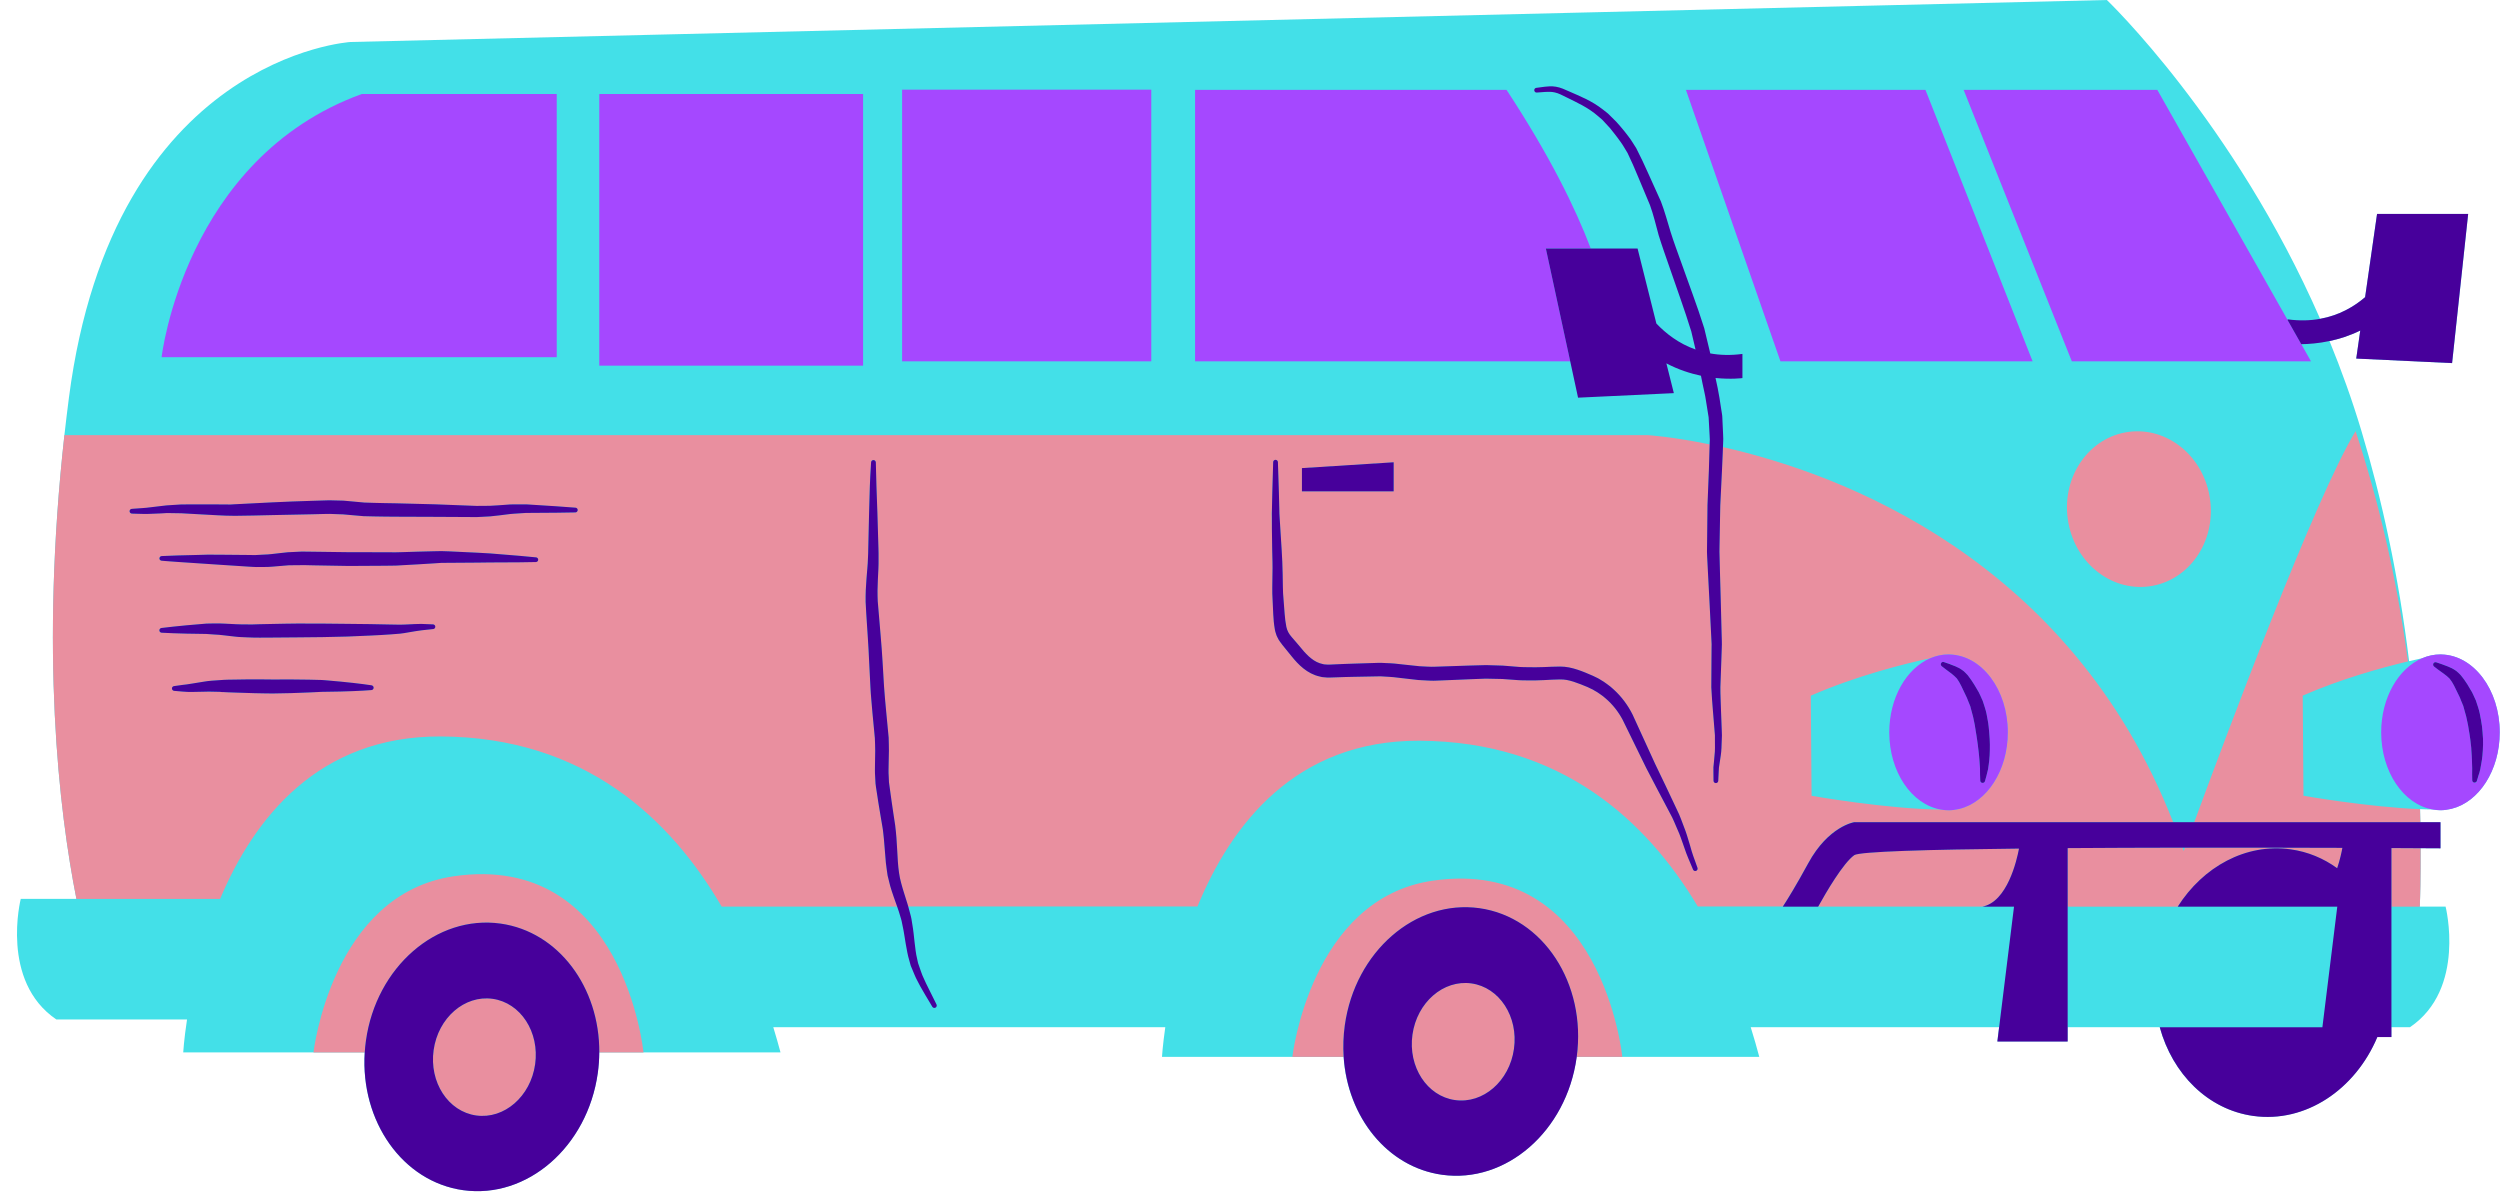 <?xml version="1.0" encoding="UTF-8" standalone="no"?><svg xmlns="http://www.w3.org/2000/svg" xmlns:xlink="http://www.w3.org/1999/xlink" fill="#000000" height="232.7" preserveAspectRatio="xMidYMid meet" version="1" viewBox="-3.3 0.0 485.2 232.7" width="485.2" zoomAndPan="magnify"><g><g id="change1_1"><path d="M472.46,156.98L472.46,156.98c-0.02,0.01-0.03,0.01-0.05,0.01c-0.67,0.16-1.36,0.26-2.06,0.26 c-0.53,0-1.05-0.06-1.56-0.15c-0.78-0.01-1.58-0.02-2.4-0.06c0.02,0.84,0.04,1.69,0.05,2.53h3.9v5.07c0,0-1.39-0.01-3.85-0.02 c0.01,2.41,0,4.83-0.04,7.29c-0.02,0.71-0.03,1.43-0.05,2.15c-0.01,0.62-0.05,1.26-0.07,1.89h5.01c0,0,4.04,15.98-6.91,23.41h-3.62 v1.9h-2.73c-4.3,10.22-13.95,16.74-24.09,15.31c-8.84-1.24-15.66-8.17-18.14-17.21h-17.87v2.76h-13.64l0.34-2.76h-48.2 c0.64,2.04,1.19,3.97,1.66,5.75h-25.3h-1.3h-8.85c-0.01,0.05-0.01,0.11-0.02,0.16c-2,14.29-13.7,24.46-26.12,22.72 c-10.61-1.49-18.32-11.18-19.09-22.88h-9.95h-2.02h-23.27c0,0,0.13-2.2,0.64-5.75h-76.08c0.53,1.72,0.99,3.36,1.4,4.89h-25.3h-1.3 h-8.58c-0.01,1.32-0.1,2.66-0.29,4.01c-2,14.29-13.7,24.46-26.13,22.72c-11.76-1.65-19.95-13.37-19.1-26.73h-9.95h-2.02H32.26 c0,0,0.14-2.46,0.74-6.39H7.64c-10.96-7.43-6.91-23.41-6.91-23.41h10.8c-3.42-17.28-7-47.93-2.33-90.01 c0.27-2.39,0.56-4.82,0.88-7.28C18.69,10.95,64.73,8.15,64.73,8.15L405.6,0c0,0,24.59,23.48,41.39,61.88 c3.66-0.66,6.54-2.33,8.73-4.2l2.32-16.16h17.68l-3.12,28.95L454,69.59l0.78-5.44c-2.06,1.01-4.1,1.65-5.97,2.04 c2.27,5.55,4.38,11.38,6.21,17.49c3.93,13.12,7.2,27.99,9.24,44.64c0.93-0.22,1.78-0.41,2.53-0.57c1.12-0.48,2.31-0.74,3.55-0.74 c0.05,0,0.1,0.01,0.15,0.01c0.03-0.01,0.06-0.01,0.06-0.01l0,0.01c6.26,0.15,11.3,6.85,11.3,15.11 C481.85,149.53,477.8,155.68,472.46,156.98z" fill="#43e0e8"/></g><g id="change2_1"><path d="M466.44,159.57h-43.88c5.98-16.24,23.5-63.14,31.32-75.89c4.32,13.13,7.92,28.03,10.16,44.69 c-5.27,1.25-13,3.4-20.43,6.64l0.15,19.43c0,0,12.58,2.21,22.62,2.6C466.4,157.88,466.42,158.73,466.44,159.57z M39.42,174.46 H11.53c-3.42-17.28-7-47.93-2.33-90.01h307.3c0,0,4.64,0.28,12.03,1.8l-0.05,1.59c-0.04,1.14-0.08,2.27-0.12,3.4 c-0.09,2.28-0.18,4.54-0.27,6.77c-0.02,2.25-0.05,4.46-0.07,6.65c-0.01,0.54-0.01,1.08-0.02,1.62l-0.01,0.81l0.03,0.85 c0.05,1.07,0.11,2.12,0.16,3.16c0.11,2.09,0.22,4.13,0.32,6.12c0.1,1.98,0.2,3.91,0.29,5.78c0.02,0.47,0.05,0.93,0.07,1.38 c0.01,0.22,0.03,0.48,0.03,0.66l-0.01,0.68c-0.01,0.9-0.02,1.79-0.02,2.66c-0.01,1.74-0.02,3.42-0.03,5.01 c0.06,1.64,0.21,3.09,0.31,4.51c0.11,1.4,0.22,2.71,0.32,3.93c0.02,0.29,0.04,0.58,0.07,0.86c0,0.29,0,0.58,0,0.86 c0,0.56,0.01,1.09,0.01,1.6c0.02,0.52-0.05,0.96-0.08,1.39c-0.04,0.44-0.08,0.85-0.11,1.24c-0.04,0.4-0.08,0.77-0.11,1.11 c-0.01,0.34,0,0.65,0,0.93c0.01,1.11,0.02,1.7,0.02,1.7c0,0.24,0.19,0.44,0.44,0.45c0.25,0.01,0.47-0.18,0.48-0.44l0-0.04 c0,0,0.03-0.57,0.08-1.63c0.02-0.27,0.02-0.56,0.05-0.89c0.05-0.32,0.1-0.67,0.16-1.05c0.1-0.74,0.3-1.75,0.33-2.75 c0.02-0.51,0.04-1.04,0.06-1.6c0.01-0.28,0.02-0.57,0.03-0.86c0-0.35-0.02-0.61-0.03-0.93c-0.05-1.22-0.1-2.55-0.15-3.96 c-0.03-1.4-0.13-2.94-0.12-4.47c0.06-1.57,0.12-3.23,0.18-4.96c0.03-0.87,0.06-1.75,0.09-2.66l0.02-0.68 c0.01-0.27-0.01-0.47-0.01-0.71c-0.01-0.46-0.03-0.93-0.04-1.4c-0.05-1.88-0.1-3.81-0.15-5.81c-0.05-1.99-0.11-4.03-0.17-6.12 c-0.03-1.04-0.05-2.1-0.08-3.17l-0.02-0.75l0.01-0.81c0.01-0.54,0.02-1.08,0.03-1.62c0.04-2.16,0.08-4.36,0.12-6.58 c0.11-2.23,0.22-4.49,0.33-6.77c0.05-1.15,0.1-2.3,0.15-3.46l0.04-1.08c23.07,5.22,67.38,21.73,87.36,72.76h-61.89 c0,0-5.01,0.78-8.92,7.96c-2.32,4.26-3.97,6.94-4.94,8.43h-16.5c-9.94-16.64-26.51-32.05-54.05-32.16 c-24-0.1-36.53,16.3-43.04,32.16h-56.15c-0.06-0.21-0.11-0.42-0.18-0.61c-0.2-0.64-0.41-1.3-0.61-1.96 c-0.18-0.64-0.41-1.26-0.57-1.95c-0.76-2.7-0.67-5.59-0.93-8.84c-0.09-0.79-0.11-1.54-0.24-2.39c-0.12-0.79-0.24-1.58-0.36-2.38 c-0.25-1.6-0.46-3.22-0.69-4.85c-0.05-0.38-0.13-0.87-0.16-1.17l-0.05-1.17c-0.06-0.77-0.02-1.6-0.01-2.41l0.05-2.56 c0.01-0.86-0.04-1.68-0.05-2.52c-0.16-1.68-0.32-3.37-0.48-5.05c-0.14-1.64-0.33-3.35-0.42-4.92c-0.2-3.29-0.36-6.53-0.64-9.65 c-0.13-1.57-0.26-3.11-0.39-4.62c-0.07-0.75-0.13-1.5-0.19-2.23c-0.05-0.66-0.02-1.4-0.04-2.08c0.02-1.4,0.1-2.77,0.17-4.18 c0.04-0.7,0.03-1.36,0.03-2.01c0-0.34,0-0.67,0-1c-0.01-0.32-0.02-0.64-0.02-0.95c-0.11-5.02-0.3-9.19-0.39-12.11 c-0.08-2.93-0.12-4.6-0.12-4.6c-0.01-0.24-0.2-0.44-0.44-0.45c-0.25-0.01-0.47,0.18-0.48,0.44c0,0-0.02,0.42-0.07,1.2 c-0.04,0.78-0.13,1.93-0.17,3.4c-0.07,2.93-0.23,7.13-0.31,12.14c-0.01,0.31-0.01,0.63-0.02,0.95c-0.01,0.31-0.03,0.62-0.04,0.94 c-0.03,0.65-0.05,1.32-0.12,1.97c-0.1,1.3-0.24,2.72-0.3,4.19c-0.01,0.75-0.06,1.47-0.03,2.29c0.04,0.74,0.08,1.48,0.12,2.24 c0.1,1.5,0.2,3.04,0.3,4.6c0.22,3.13,0.31,6.37,0.51,9.66c0.08,1.72,0.26,3.32,0.39,5c0.16,1.64,0.31,3.28,0.47,4.93 c0.02,0.83,0.08,1.69,0.07,2.49l-0.04,2.45c-0.01,0.85-0.04,1.69,0.03,2.57l0.07,1.31c0.05,0.51,0.12,0.85,0.18,1.28 c0.25,1.63,0.49,3.25,0.77,4.83c0.14,0.79,0.27,1.58,0.4,2.37c0.14,0.72,0.18,1.56,0.28,2.32c0.13,1.56,0.26,3.09,0.38,4.59 c0.08,0.77,0.21,1.54,0.31,2.3l0.02,0.14l0.01,0.04l0.02,0.1l0.02,0.07l0.07,0.27l0.13,0.53c0.09,0.35,0.17,0.7,0.26,1.05 c0.18,0.7,0.46,1.42,0.68,2.11c0.23,0.7,0.46,1.29,0.68,1.92h-34.06c-9.88-16.96-26.54-32.91-54.56-33.02 C58.51,142.84,46,158.8,39.42,174.46z M371.32,127.75c-5.02,1.08-14.32,3.4-23.18,7.27l0.15,19.43c0,0,14.73,2.59,25.02,2.66 c0.51,0.09,1.03,0.15,1.56,0.15c0.71,0,1.39-0.1,2.06-0.26c0.02,0,0.04,0,0.05,0l0-0.01c5.35-1.31,9.39-7.46,9.39-14.86 c0-8.26-5.04-14.96-11.3-15.11l0-0.01c0,0-0.02,0-0.06,0.01c-0.05,0-0.1-0.01-0.15-0.01C373.64,127,372.44,127.27,371.32,127.75z M249.38,95.36h17.8v-5.63l-17.8,1.13V95.36z M243.51,99.72c0,0.31,0.01,0.62,0.01,0.94c0.01,0.62,0.02,1.26,0.03,1.92 c0.02,1.32,0.04,2.72,0.06,4.2c0.03,1.47,0.1,3.03,0.05,4.66c0,1.63-0.1,3.31,0.03,5.1c0.12,1.79,0.07,3.57,0.43,5.61 c0.03,0.26,0.13,0.54,0.21,0.81c0.07,0.27,0.18,0.54,0.33,0.81c0.13,0.28,0.27,0.52,0.44,0.74c0.16,0.24,0.32,0.46,0.48,0.65 c0.66,0.81,1.2,1.46,1.84,2.27c1.23,1.52,2.97,3.34,5.42,3.87l0.45,0.11l0.46,0.04c0.3,0.02,0.62,0.07,0.91,0.05 c0.51-0.02,1.03-0.03,1.55-0.05c1.03-0.03,2.08-0.08,3.12-0.09c1.04-0.02,2.09-0.04,3.15-0.06l1.59-0.03l0.4-0.01l0.1,0 c0,0,0,0,0,0l0.04,0l0.2,0.01l0.8,0.05c0.53,0.04,1.08,0.05,1.59,0.11l1.54,0.18c1.08,0.12,2.15,0.25,3.23,0.37l1.69,0.09 l0.85,0.04c0.36,0.02,0.57-0.01,0.86-0.01l3.25-0.13c2.16-0.08,4.35-0.2,6.43-0.26c1.08,0.02,2.17,0.03,3.23,0.07 c1.06,0.08,2.13,0.15,3.18,0.23c1.1,0.07,2.2,0.02,3.29,0.04c1.1-0.03,2.12-0.07,3.2-0.14c1.04-0.04,1.99-0.1,2.84,0.06 c0.88,0.17,1.78,0.48,2.7,0.84c0.44,0.18,0.89,0.36,1.33,0.54l0.68,0.33l0.34,0.16l0.28,0.17c0.38,0.21,0.76,0.43,1.13,0.71 c0.38,0.25,0.73,0.53,1.07,0.83c1.37,1.17,2.48,2.6,3.3,4.14c1.64,3.34,3.18,6.5,4.61,9.42c1.49,2.92,2.92,5.54,4.13,7.87 c0.31,0.58,0.6,1.15,0.89,1.69c0.26,0.51,0.48,1.1,0.71,1.61c0.23,0.53,0.44,1.03,0.65,1.51c0.21,0.48,0.34,0.94,0.51,1.38 c0.31,0.9,0.59,1.7,0.84,2.39c0.25,0.7,0.53,1.28,0.72,1.76c0.4,0.95,0.61,1.45,0.61,1.45c0.09,0.22,0.35,0.34,0.58,0.25 c0.24-0.08,0.36-0.35,0.28-0.59l-0.01-0.02c0,0-0.18-0.51-0.52-1.46c-0.16-0.48-0.4-1.05-0.6-1.75c-0.2-0.71-0.42-1.5-0.72-2.44 c-0.15-0.46-0.28-0.97-0.47-1.46c-0.19-0.49-0.38-1-0.58-1.54c-0.21-0.54-0.39-1.08-0.66-1.69c-0.26-0.56-0.54-1.15-0.82-1.75 c-1.13-2.42-2.42-5.12-3.83-8.04c-1.36-2.97-2.83-6.2-4.39-9.6c-0.89-1.78-2.12-3.47-3.69-4.89c-0.39-0.36-0.79-0.7-1.24-1.01 c-0.42-0.33-0.89-0.62-1.38-0.91c-0.25-0.16-0.48-0.28-0.7-0.38l-0.68-0.33c-0.49-0.21-0.99-0.42-1.48-0.63 c-0.97-0.39-2.01-0.77-3.16-1c-1.19-0.24-2.34-0.16-3.39-0.13c-1.02,0.05-2.1,0.09-3.12,0.1c-1.03-0.03-2.07,0.01-3.1-0.06 c-1.08-0.09-2.16-0.17-3.24-0.26c-1.09-0.05-2.16-0.06-3.25-0.1c-2.24,0.04-4.39,0.14-6.57,0.2l-3.26,0.11 c-1.02,0.06-2.06-0.06-3.09-0.09c-1.07-0.11-2.14-0.22-3.2-0.34l-1.66-0.18c-0.55-0.06-1.08-0.06-1.61-0.09l-0.8-0.04l-0.2-0.01 l-0.05,0l-0.11,0l-0.1,0l-0.4,0.01l-1.6,0.05c-1.06,0.03-2.12,0.06-3.18,0.1c-1.05,0.02-2.09,0.08-3.13,0.12 c-0.52,0.02-1.03,0.04-1.54,0.07c-0.22,0.02-0.41-0.03-0.62-0.03l-0.31-0.02l-0.29-0.07c-0.79-0.16-1.54-0.54-2.21-1.08 c-0.34-0.26-0.68-0.57-0.97-0.88c-0.15-0.16-0.3-0.3-0.45-0.48l-0.47-0.56c-0.59-0.72-1.31-1.54-1.88-2.2 c-0.59-0.68-0.88-1.22-1.06-2c-0.34-1.63-0.38-3.51-0.54-5.21c-0.18-1.71-0.13-3.43-0.18-5.06c-0.05-3.23-0.31-6.28-0.46-8.91 c-0.04-0.66-0.08-1.3-0.12-1.92c-0.02-0.3-0.04-0.59-0.05-0.88c-0.01-0.3-0.01-0.59-0.02-0.88c-0.03-1.15-0.06-2.2-0.08-3.15 c-0.12-3.8-0.19-5.97-0.19-5.97c-0.01-0.24-0.2-0.44-0.45-0.45c-0.25-0.01-0.47,0.19-0.47,0.45c0,0-0.06,2.17-0.17,5.97 c-0.02,0.95-0.04,2-0.07,3.15C243.52,99.13,243.51,99.42,243.51,99.72z M26.06,99.7c0.59-0.02,1.25-0.05,1.96-0.08 c0.35-0.01,0.71-0.03,1.09-0.04c0.38,0.01,0.77,0.01,1.17,0.02c0.4,0.01,0.82,0.01,1.25,0.02l0.32,0l0.31,0.02 c0.22,0.01,0.45,0.03,0.68,0.04c0.92,0.05,1.89,0.1,2.89,0.16c2.03,0.09,4.19,0.28,6.58,0.28c2.32-0.03,4.76-0.07,7.25-0.14 c2.53-0.05,5.14-0.11,7.79-0.16c0.66-0.02,1.32-0.03,1.98-0.05l0.99-0.02c0.24-0.02,0.64,0.01,0.96,0.02l2.01,0.07l1.91,0.17 l2.07,0.18l2.07,0.05c1.35,0.04,2.68,0.03,4.01,0.05c2.65,0.01,5.25,0.02,7.77,0.03c2.53,0.01,4.98,0.03,7.3,0.04 c0.3,0,0.6,0,0.9,0c0.28-0.01,0.57-0.03,0.85-0.04c0.56-0.03,1.11-0.06,1.66-0.09c1.09-0.09,2.25-0.26,3.19-0.37 c0.98-0.15,1.92-0.17,2.82-0.24c0.22-0.02,0.45-0.03,0.67-0.04l0.3-0.02l0.33,0c0.44,0,0.86-0.01,1.27-0.01 c1.64-0.01,3.07-0.02,4.25-0.03c2.36-0.04,3.71-0.06,3.71-0.06c0.23,0,0.43-0.19,0.45-0.43c0.02-0.25-0.17-0.47-0.42-0.49l-0.03,0 c0,0-1.34-0.1-3.69-0.27c-1.18-0.07-2.6-0.16-4.24-0.27c-0.41-0.03-0.83-0.05-1.27-0.08l-0.33-0.02l-0.36,0c-0.23,0-0.46,0-0.69,0 c-0.94,0-1.93-0.02-2.96,0.08c-1.07,0.07-2,0.16-3.08,0.2c-0.54,0-1.1,0.01-1.66,0.01c-0.28,0-0.56,0.01-0.85,0.01 c-0.27-0.01-0.54-0.02-0.82-0.03c-2.31-0.09-4.74-0.18-7.25-0.28c-2.53-0.06-5.14-0.13-7.79-0.2c-1.32-0.03-2.67-0.03-4-0.08 l-1.95-0.06l-1.95-0.18l-2.11-0.19l-2.01-0.05c-0.36,0-0.62-0.03-1.05-0.01l-1.01,0.03c-0.67,0.02-1.34,0.04-2.01,0.06 c-2.66,0.08-5.28,0.18-7.77,0.3c-2.55,0.11-4.99,0.24-7.3,0.37c-0.28,0.01-0.55,0.03-0.82,0.05c-0.28,0-0.56,0-0.84-0.01 c-0.56,0-1.11-0.01-1.65-0.01c-1.08,0-2.13,0-3.14,0c-1.01,0-1.98,0-2.9,0c-0.23,0-0.46,0.01-0.68,0.01l-0.36,0l-0.33,0.02 c-0.44,0.03-0.87,0.05-1.29,0.08c-0.42,0.03-0.82,0.05-1.21,0.08c-0.39,0.05-0.76,0.09-1.12,0.13c-0.7,0.08-1.34,0.16-1.93,0.23 c-1.13,0.16-2.09,0.18-2.71,0.24c-0.63,0.05-0.97,0.07-0.97,0.07c-0.23,0.02-0.42,0.21-0.42,0.45c-0.01,0.25,0.2,0.46,0.45,0.47 c0,0,0.34,0.01,0.97,0.03C23.94,99.68,24.85,99.78,26.06,99.7z M27.63,108.31c-0.02,0.25,0.16,0.48,0.42,0.5 c0,0,1.13,0.11,3.12,0.24c1.98,0.13,4.81,0.32,8.21,0.55c1.69,0.13,3.55,0.24,5.52,0.36c0.51,0.02,0.95,0.07,1.54,0.08 c0.5,0,1.01-0.01,1.52-0.01c0.99,0.02,2.16-0.12,3.22-0.2c0.51-0.04,1.03-0.08,1.55-0.13c0.52-0.01,1.05-0.02,1.58-0.02 c1.05-0.04,2.14,0.01,3.27,0.03c2.24,0.04,4.52,0.08,6.8,0.12c2.27-0.01,4.54-0.03,6.78-0.04c0.56-0.01,1.11-0.01,1.67-0.02 l0.42-0.01l0.21,0l0.26-0.01l0.82-0.05c1.09-0.06,2.17-0.12,3.24-0.18c1.05-0.06,2.09-0.13,3.1-0.19c0.51-0.03,1.01-0.07,1.5-0.1 c0.45-0.02,0.98-0.01,1.46-0.01c1.96-0.02,3.81-0.03,5.51-0.04c0.84-0.01,1.65-0.02,2.42-0.03c0.78,0,1.51-0.01,2.21-0.01 c1.39-0.01,2.6-0.01,3.59-0.02c2-0.02,3.14-0.05,3.14-0.05c0.23-0.01,0.42-0.18,0.44-0.41c0.03-0.25-0.16-0.48-0.41-0.5l-0.03,0 c0,0-1.13-0.12-3.1-0.29c-0.99-0.08-2.19-0.18-3.57-0.29c-0.69-0.06-1.43-0.11-2.2-0.18c-0.78-0.04-1.61-0.09-2.47-0.14 c-1.7-0.08-3.54-0.17-5.49-0.26c-0.5-0.02-0.96-0.05-1.51-0.05c-0.51,0.01-1.02,0.02-1.53,0.03c-1.04,0.03-2.09,0.05-3.17,0.08 c-1.06,0.03-2.15,0.06-3.24,0.1l-0.82,0.02l-0.1,0l-0.05,0l-0.01,0l-0.2,0l-0.42,0c-0.55,0-1.11-0.01-1.67-0.01 c-2.24,0-4.51-0.01-6.78-0.01c-2.26-0.03-4.53-0.06-6.75-0.09c-0.56-0.01-1.12-0.01-1.67-0.02c-0.29,0-0.53-0.01-0.86,0l-0.85,0.04 c-0.56,0.03-1.13,0.05-1.68,0.08c-0.55,0.06-1.1,0.12-1.65,0.18c-1.06,0.11-1.97,0.26-3.03,0.28c-0.51,0.03-1.02,0.06-1.52,0.08 c-0.42,0.02-0.96-0.01-1.43-0.01c-1.93-0.03-3.76-0.05-5.47-0.05c-0.86,0-1.69-0.01-2.48-0.01c-0.77,0.02-1.51,0.04-2.2,0.06 c-1.38,0.04-2.59,0.07-3.58,0.09c-1.99,0.06-3.13,0.12-3.13,0.12C27.84,107.91,27.65,108.08,27.63,108.31z M28.07,122.79 c0,0,0.83,0.04,2.27,0.1c1.45,0.05,3.5,0.12,5.95,0.14c0.15,0,0.31,0,0.46,0.01l0.45,0.03c0.32,0.02,0.65,0.05,0.98,0.07 c0.67,0.04,1.36,0.07,2.02,0.17c0.7,0.08,1.42,0.17,2.16,0.25c0.76,0.1,1.54,0.09,2.33,0.14c1.63,0.08,3.16,0.05,4.8,0.04 c1.62-0.02,3.25-0.01,4.91-0.04c1.65-0.02,3.29-0.03,4.92-0.05c1.63-0.04,3.23-0.08,4.78-0.11c1.54-0.05,3.04-0.13,4.45-0.19 c1.43-0.06,2.71-0.14,4.01-0.23c0.62-0.05,1.21-0.1,1.77-0.14c0.56-0.05,1.13-0.17,1.64-0.25c1.02-0.16,1.83-0.33,2.55-0.4 c1.41-0.14,2.22-0.24,2.22-0.24l0.03,0c0.22-0.03,0.39-0.2,0.4-0.43c0.02-0.25-0.18-0.47-0.43-0.48c0,0-0.83-0.05-2.3-0.09 c-0.72-0.02-1.65,0.07-2.63,0.1c-0.49,0.01-0.98,0.06-1.54,0.05c-0.56-0.01-1.16-0.02-1.78-0.03c-1.23-0.03-2.56-0.05-3.97-0.08 c-1.42-0.01-2.91-0.05-4.46-0.05c-1.54-0.02-3.13-0.04-4.75-0.05c-1.62,0-3.27-0.01-4.92-0.01c-1.64,0-3.31,0.06-4.93,0.08 c-0.81,0.02-1.61,0.04-2.41,0.05c-0.4,0.01-0.79,0.03-1.18,0.04c-0.36,0.02-0.75,0-1.13,0c-0.75-0.02-1.49,0.02-2.21-0.04 c-0.75-0.04-1.48-0.08-2.19-0.11c-0.75-0.05-1.43-0.04-2.1-0.04c-0.33,0.01-0.66,0.01-0.98,0.02c-0.17,0-0.34,0.01-0.51,0.01 c-0.16,0.01-0.32,0.03-0.47,0.04c-2.49,0.19-4.55,0.4-5.99,0.55c-1.44,0.17-2.26,0.26-2.26,0.26c-0.22,0.03-0.4,0.21-0.41,0.44 C27.62,122.56,27.82,122.78,28.07,122.79z M39.34,134.3c0.25,0.01,0.5,0.01,0.75,0.02c0.26,0.01,0.53,0.03,0.8,0.04 c0.54,0.02,1.09,0.04,1.66,0.06c1.12,0.04,2.28,0.09,3.47,0.11c1.18,0.02,2.39,0.06,3.59,0.06c1.2-0.02,2.41-0.05,3.59-0.07 c1.18-0.04,2.34-0.08,3.46-0.13c1.1-0.02,2.24-0.14,3.19-0.13c1.03,0,2.01-0.03,2.91-0.05c3.61-0.08,6.03-0.28,6.03-0.28 c0.21-0.02,0.38-0.17,0.42-0.39c0.04-0.25-0.13-0.49-0.38-0.53l-0.03-0.01c0,0-2.38-0.37-5.96-0.71c-0.9-0.08-1.87-0.18-2.9-0.26 c-0.28-0.02-0.48-0.04-0.82-0.06c-0.27-0.01-0.53-0.02-0.8-0.02c-0.54-0.02-1.1-0.03-1.66-0.04c-1.13-0.01-2.29-0.03-3.47-0.04 c-1.17,0-2.37,0.01-3.56,0.01c-1.2-0.03-2.39-0.01-3.57-0.02c-1.17-0.01-2.34,0.01-3.46,0.03c-1.14,0.02-2.18,0.01-3.27,0.11 c-1.05,0.09-2.05,0.11-2.96,0.28c-0.93,0.14-1.72,0.27-2.41,0.39c-0.69,0.14-1.34,0.19-1.86,0.26c-1.05,0.13-1.64,0.23-1.64,0.23 c-0.2,0.03-0.37,0.2-0.39,0.41c-0.02,0.25,0.16,0.48,0.42,0.51c0,0,0.6,0.06,1.65,0.14c0.53,0.03,1.16,0.1,1.91,0.07 c0.76,0,1.61-0.02,2.48-0.05C37.38,134.23,38.34,134.31,39.34,134.3z M441.26,164.84c3.34,0.47,6.4,1.76,9.04,3.66 c0.57-1.7,0.88-3.21,1.01-3.95c-8.64-0.03-19.41-0.05-30.56-0.04c-0.15,0.42-0.24,0.65-0.24,0.65c-0.07-0.22-0.16-0.43-0.23-0.65 c-7.45,0.01-15.05,0.04-22.29,0.09v11.36h21.36C424.27,168.22,432.58,163.62,441.26,164.84z M460.82,175.96h5.51 c0.02-0.63,0.06-1.27,0.07-1.89c0.02-0.72,0.03-1.44,0.05-2.15c0.04-2.46,0.05-4.89,0.04-7.29c-1.51-0.01-3.43-0.02-5.67-0.03 V175.96z M388.56,164.68c-17.44,0.19-31,0.57-31.98,1.28c-2.17,1.57-5.48,7.26-7,9.99h31.84 C386.28,175.03,388.13,166.97,388.56,164.68z M274.78,170.92c-23.74,3.44-27.26,34.2-27.26,34.2h9.95c-0.13-2-0.07-4.06,0.22-6.14 c2-14.29,13.7-24.46,26.13-22.72c12.38,1.74,20.81,14.64,18.89,28.86h8.85C311.56,205.12,307.7,166.15,274.78,170.92z M290.53,203.56c0.88-6.25-2.82-11.94-8.26-12.7c-5.44-0.76-10.56,3.69-11.44,9.94c-0.88,6.25,2.82,11.94,8.26,12.7 C284.54,214.27,289.66,209.82,290.53,203.56z M84.8,170.06c-23.74,3.44-27.26,34.2-27.26,34.2h9.95c0.05-0.76,0.12-1.53,0.23-2.29 c2-14.29,13.7-24.46,26.13-22.72c11.25,1.58,19.24,12.38,19.16,25.01h8.58C121.59,204.26,117.73,165.29,84.8,170.06z M409.82,83.82 c-7.63,1.02-12.93,8.55-11.82,16.83c1.1,8.28,8.18,14.17,15.82,13.15c7.64-1.02,12.93-8.55,11.82-16.83 C424.53,88.69,417.45,82.8,409.82,83.82z M92.3,193.85c-5.44-0.76-10.56,3.69-11.44,9.94c-0.88,6.25,2.82,11.94,8.26,12.7 c5.44,0.76,10.56-3.69,11.44-9.94C101.44,200.3,97.74,194.61,92.3,193.85z" fill="#e98f9f"/></g><g id="change3_1"><path d="M440.7,62.14l2.64,4.66l1.88,3.33H398.8l-21-52.69h37.59L440.7,62.14z M323.9,17.44l18.35,52.69h48.94 l-20.8-52.69H323.9z M305.43,48.22c-2.99-7.9-8-18.08-16.34-30.78h-60.45v52.69h72.81l-4.73-21.91H305.43z M171.78,70.13h48.36 V17.4h-48.36V70.13z M113.01,70.97h51.2V18.24h-51.2V70.97z M371.32,127.75c1.12-0.48,2.31-0.74,3.55-0.74 c0.05,0,0.1,0.01,0.15,0.01c0.02,0,0.04,0,0.06,0c6.26,0.15,11.3,6.85,11.3,15.11c0,7.4-4.05,13.55-9.39,14.86 c-0.02,0-0.03,0.01-0.05,0.01c-0.67,0.16-1.36,0.26-2.06,0.26c-0.53,0-1.05-0.06-1.56-0.15c-5.62-1-9.95-7.31-9.95-14.97 C363.37,135.41,366.71,129.72,371.32,127.75z M375.03,128.84c-0.67-0.24-1.05-0.36-1.05-0.36c-0.18-0.05-0.38,0-0.5,0.15 c-0.17,0.2-0.14,0.49,0.06,0.66c0,0,0.31,0.26,0.88,0.68c0.28,0.21,0.62,0.46,1.01,0.75c0.36,0.29,0.74,0.61,1.05,0.95 c0.14,0.21,0.28,0.4,0.42,0.64c0.14,0.26,0.29,0.5,0.43,0.8c0.29,0.61,0.6,1.24,0.91,1.91l0.2,0.42l0.21,0.54 c0.15,0.36,0.29,0.72,0.44,1.08c0.19,0.7,0.37,1.33,0.55,2.06c0.14,0.75,0.34,1.48,0.43,2.24c0.11,0.75,0.26,1.51,0.35,2.21 c0.08,0.74,0.23,1.48,0.27,2.12c0.05,0.66,0.17,1.28,0.18,1.86c0.03,0.58,0.08,1.11,0.11,1.59c0,0.48,0.01,0.89,0.01,1.23 c0.02,0.69,0.04,1.09,0.04,1.09l0,0.05c0.01,0.19,0.14,0.36,0.33,0.42c0.24,0.07,0.5-0.06,0.58-0.31c0,0,0.12-0.39,0.3-1.09 c0.09-0.35,0.21-0.78,0.31-1.27c0.07-0.5,0.16-1.06,0.22-1.68c0.09-0.62,0.1-1.3,0.12-2.01c0.03-0.73,0-1.44-0.03-2.19 c-0.04-0.8-0.13-1.57-0.2-2.38c-0.08-0.8-0.27-1.63-0.41-2.46c-0.17-0.83-0.49-1.72-0.75-2.53c-0.16-0.36-0.32-0.71-0.48-1.07 l-0.25-0.52l-0.06-0.12l-0.02-0.03l-0.04-0.06l-0.07-0.12l-0.14-0.25c-0.19-0.33-0.38-0.65-0.57-0.96 c-0.21-0.31-0.41-0.62-0.6-0.92c-0.2-0.3-0.44-0.61-0.65-0.89c-0.24-0.28-0.53-0.55-0.78-0.79c-0.29-0.21-0.57-0.44-0.84-0.58 c-0.27-0.13-0.53-0.27-0.77-0.37C375.78,129.12,375.36,128.96,375.03,128.84z M472.46,156.98c-0.02,0-0.03,0.01-0.05,0.01 c-0.67,0.16-1.36,0.26-2.06,0.26c-0.53,0-1.05-0.06-1.56-0.15c-5.62-1-9.95-7.31-9.95-14.97c0-6.72,3.34-12.41,7.95-14.38 c1.12-0.48,2.31-0.74,3.55-0.74c0.05,0,0.1,0.01,0.15,0.01c0.02,0,0.04,0,0.06,0c6.26,0.15,11.3,6.85,11.3,15.11 C481.85,149.53,477.8,155.68,472.46,156.98z M477.43,151.59c0,0,0.12-0.39,0.32-1.08c0.09-0.35,0.22-0.77,0.33-1.26 c0.09-0.49,0.2-1.05,0.29-1.67c0.11-0.61,0.15-1.3,0.2-2.03c0.06-0.75,0.04-1.45,0.03-2.21c-0.03-0.84-0.13-1.59-0.2-2.42 c-0.09-0.81-0.29-1.64-0.43-2.46c-0.17-0.83-0.5-1.72-0.76-2.53c-0.16-0.36-0.33-0.71-0.49-1.07l-0.25-0.52l-0.06-0.11l-0.02-0.03 l-0.04-0.06l-0.07-0.12l-0.15-0.25c-0.19-0.33-0.39-0.65-0.57-0.97c-0.21-0.32-0.42-0.63-0.63-0.93c-0.2-0.3-0.47-0.6-0.69-0.89 c-0.25-0.28-0.56-0.54-0.83-0.77c-0.3-0.19-0.59-0.41-0.86-0.53c-0.27-0.12-0.54-0.25-0.77-0.34c-0.46-0.18-0.87-0.33-1.2-0.45 c-0.67-0.24-1.06-0.36-1.06-0.36c-0.18-0.05-0.38,0-0.5,0.15c-0.16,0.2-0.13,0.5,0.07,0.66c0,0,0.32,0.26,0.89,0.68 c0.29,0.21,0.63,0.46,1.03,0.74c0.38,0.28,0.78,0.59,1.1,0.93c0.15,0.2,0.29,0.38,0.44,0.61c0.14,0.26,0.3,0.48,0.44,0.77 c0.29,0.6,0.6,1.23,0.92,1.88l0.2,0.42l0.21,0.54c0.15,0.36,0.3,0.72,0.45,1.08c0.2,0.7,0.38,1.34,0.57,2.06 c0.14,0.75,0.35,1.48,0.45,2.24c0.11,0.74,0.27,1.53,0.34,2.18c0.06,0.74,0.21,1.49,0.21,2.12c0.02,0.65,0.12,1.26,0.11,1.85 c0,0.58,0.03,1.13,0.05,1.61c0,0.48-0.01,0.9-0.01,1.25c0,0.7,0.02,1.1,0.02,1.1l0,0.03c0.01,0.19,0.13,0.36,0.32,0.42 C477.09,151.97,477.35,151.84,477.43,151.59z M28.06,69.33h76.69V18.24H66.92C32.49,30.76,28.06,69.33,28.06,69.33z" fill="#a548ff"/></g><g id="change4_1"><path d="M446.99,61.88c3.66-0.66,6.54-2.33,8.73-4.2l2.32-16.16h17.68l-3.12,28.95L454,69.59l0.78-5.44 c-2.06,1.01-4.1,1.65-5.97,2.04c-2.15,0.46-4.06,0.59-5.48,0.61l-2.64-4.66v-0.16C443.01,62.29,445.1,62.22,446.99,61.88z M302.71,205.12c-0.01,0.05-0.01,0.11-0.02,0.16c-2,14.29-13.7,24.46-26.12,22.72c-10.61-1.49-18.32-11.18-19.09-22.88 c-0.13-2-0.07-4.06,0.22-6.14c2-14.29,13.7-24.46,26.13-22.72C296.2,178,304.63,190.9,302.71,205.12z M290.53,203.56 c0.88-6.25-2.82-11.94-8.26-12.7c-5.44-0.76-10.56,3.69-11.44,9.94c-0.88,6.25,2.82,11.94,8.26,12.7 C284.54,214.27,289.66,209.82,290.53,203.56z M327.46,63.71c-0.74-2.29-1.44-4.42-2.22-6.52c-0.76-2.11-1.5-4.19-2.24-6.23 c-0.73-2.03-1.49-4.08-2.08-5.97c-0.58-1.92-1.17-4.08-1.87-5.89c-0.83-1.84-1.64-3.63-2.42-5.36c-0.39-0.85-0.77-1.69-1.15-2.51 c-0.39-0.79-0.81-1.68-1.22-2.47c-0.5-0.75-0.93-1.54-1.47-2.22c-0.53-0.68-1.03-1.37-1.56-1.95c-0.26-0.3-0.53-0.6-0.78-0.89 c-0.29-0.28-0.57-0.57-0.84-0.84c-0.28-0.28-0.55-0.55-0.82-0.81c-0.29-0.25-0.59-0.47-0.88-0.7c-2.35-1.87-4.75-2.74-6.56-3.56 c-0.91-0.41-1.79-0.82-2.68-0.96c-0.88-0.15-1.58-0.05-2.14,0c-1.1,0.13-1.66,0.22-1.66,0.22l-0.02,0 c-0.24,0.04-0.41,0.26-0.38,0.5c0.03,0.25,0.25,0.44,0.5,0.41c0,0,0.59-0.06,1.65-0.12c0.52-0.02,1.17-0.06,1.84,0.1 c0.67,0.14,1.44,0.53,2.35,0.99c1.83,0.92,4.08,1.89,6.09,3.65c0.25,0.22,0.52,0.43,0.78,0.67c0.24,0.26,0.47,0.52,0.72,0.78 c0.24,0.26,0.49,0.53,0.74,0.8c0.24,0.3,0.48,0.6,0.72,0.9c0.52,0.62,0.95,1.25,1.43,1.9c0.47,0.64,0.84,1.37,1.29,2.07 c0.37,0.76,0.69,1.48,1.07,2.32c0.35,0.83,0.71,1.68,1.08,2.54c0.71,1.7,1.45,3.47,2.21,5.28c0.69,1.92,1.11,3.74,1.68,5.83 c0.65,2.1,1.36,4.06,2.07,6.12c0.71,2.05,1.44,4.13,2.17,6.23c0.75,2.1,1.44,4.27,2.09,6.32c0.28,1.16,0.56,2.32,0.82,3.49 c0.9,0.32,1.85,0.58,2.86,0.76C328.25,66.94,327.86,65.32,327.46,63.71z M328.36,91.25c-0.09,2.28-0.18,4.54-0.27,6.77 c-0.02,2.25-0.05,4.46-0.07,6.65c-0.01,0.54-0.01,1.08-0.02,1.62l-0.01,0.81l0.03,0.85c0.05,1.07,0.11,2.12,0.16,3.16 c0.11,2.09,0.22,4.13,0.32,6.12c0.1,1.98,0.2,3.91,0.29,5.78c0.02,0.47,0.05,0.93,0.07,1.38c0.01,0.22,0.03,0.48,0.03,0.66 l-0.01,0.68c-0.01,0.9-0.02,1.79-0.02,2.66c-0.01,1.74-0.02,3.42-0.03,5.01c0.06,1.64,0.21,3.09,0.31,4.51 c0.11,1.4,0.22,2.71,0.32,3.93c0.02,0.29,0.04,0.58,0.07,0.86c0,0.29,0,0.58,0,0.86c0,0.56,0.01,1.09,0.01,1.6 c0.02,0.52-0.05,0.96-0.08,1.39c-0.04,0.44-0.08,0.85-0.11,1.24c-0.04,0.4-0.08,0.77-0.11,1.11c-0.01,0.34,0,0.65,0,0.93 c0.01,1.11,0.02,1.7,0.02,1.7c0,0.24,0.19,0.44,0.44,0.45c0.25,0.01,0.47-0.18,0.48-0.44l0-0.04c0,0,0.03-0.57,0.08-1.63 c0.02-0.27,0.02-0.56,0.05-0.89c0.05-0.32,0.1-0.67,0.16-1.05c0.1-0.74,0.3-1.75,0.33-2.75c0.02-0.51,0.04-1.04,0.06-1.6 c0.01-0.28,0.02-0.57,0.03-0.86c0-0.35-0.02-0.61-0.03-0.93c-0.05-1.22-0.1-2.55-0.15-3.96c-0.03-1.4-0.13-2.94-0.12-4.47 c0.06-1.57,0.12-3.23,0.18-4.96c0.03-0.87,0.06-1.75,0.09-2.66l0.02-0.68c0.01-0.27-0.01-0.47-0.01-0.71 c-0.01-0.46-0.03-0.93-0.04-1.4c-0.05-1.88-0.1-3.81-0.15-5.81c-0.05-1.99-0.11-4.03-0.17-6.12c-0.03-1.04-0.05-2.1-0.08-3.17 l-0.02-0.75l0.01-0.81c0.01-0.54,0.02-1.08,0.03-1.62c0.04-2.16,0.08-4.36,0.12-6.58c0.11-2.23,0.22-4.49,0.33-6.77 c0.05-1.15,0.1-2.3,0.15-3.46l0.04-1.08l0.03-0.7l0.03-0.89c0-0.29-0.02-0.58-0.03-0.87c-0.05-1.15-0.11-2.31-0.16-3.46l-0.01-0.11 l-0.01-0.13l-0.01-0.06l-0.03-0.22l-0.07-0.44l-0.14-0.88l-0.27-1.77c-0.22-1.35-0.49-2.64-0.78-3.94 c-0.87-0.09-1.83-0.23-2.83-0.44c0.1,0.5,0.2,0.99,0.3,1.49c0.22,1.13,0.53,2.28,0.68,3.38l0.52,3.26 c0.06,1.15,0.13,2.31,0.19,3.46c0.01,0.29,0.04,0.58,0.04,0.86l-0.03,0.83l0,0.07l-0.05,1.59 C328.44,88.98,328.4,90.12,328.36,91.25z M373.48,128.63c-0.17,0.2-0.14,0.49,0.06,0.66c0,0,0.31,0.26,0.88,0.68 c0.28,0.21,0.62,0.46,1.01,0.75c0.36,0.29,0.74,0.61,1.05,0.95c0.14,0.21,0.28,0.4,0.42,0.64c0.14,0.26,0.29,0.5,0.43,0.8 c0.29,0.61,0.6,1.24,0.91,1.91l0.2,0.42l0.21,0.54c0.15,0.36,0.29,0.72,0.44,1.08c0.19,0.7,0.37,1.33,0.55,2.06 c0.14,0.75,0.34,1.48,0.43,2.24c0.11,0.75,0.26,1.51,0.35,2.21c0.08,0.74,0.23,1.48,0.27,2.12c0.05,0.66,0.17,1.28,0.18,1.86 c0.03,0.58,0.08,1.11,0.11,1.59c0,0.48,0.01,0.89,0.01,1.23c0.02,0.69,0.04,1.09,0.04,1.09l0,0.05c0.01,0.19,0.14,0.36,0.33,0.42 c0.24,0.07,0.5-0.06,0.58-0.31c0,0,0.12-0.39,0.3-1.09c0.09-0.35,0.21-0.78,0.31-1.27c0.07-0.5,0.16-1.06,0.22-1.68 c0.09-0.62,0.1-1.3,0.12-2.01c0.03-0.73,0-1.44-0.03-2.19c-0.04-0.8-0.13-1.57-0.2-2.38c-0.08-0.8-0.27-1.63-0.41-2.46 c-0.17-0.83-0.49-1.72-0.75-2.53c-0.16-0.36-0.32-0.71-0.48-1.07l-0.25-0.52l-0.06-0.12l-0.02-0.03l-0.04-0.06l-0.07-0.12 l-0.14-0.25c-0.19-0.33-0.38-0.65-0.57-0.96c-0.21-0.31-0.41-0.62-0.6-0.92c-0.2-0.3-0.44-0.61-0.65-0.89 c-0.24-0.28-0.53-0.55-0.78-0.79c-0.29-0.21-0.57-0.44-0.84-0.58c-0.27-0.13-0.53-0.27-0.77-0.37c-0.46-0.19-0.87-0.35-1.2-0.47 c-0.67-0.24-1.05-0.36-1.05-0.36C373.8,128.42,373.6,128.47,373.48,128.63z M478.08,149.26c0.09-0.49,0.2-1.05,0.29-1.67 c0.11-0.61,0.15-1.3,0.2-2.03c0.06-0.75,0.04-1.45,0.03-2.21c-0.03-0.84-0.13-1.59-0.2-2.42c-0.09-0.81-0.29-1.64-0.43-2.46 c-0.17-0.83-0.5-1.72-0.76-2.53c-0.16-0.36-0.33-0.71-0.49-1.07l-0.25-0.52l-0.06-0.11l-0.02-0.03l-0.04-0.06l-0.07-0.12 l-0.15-0.25c-0.19-0.33-0.39-0.65-0.57-0.97c-0.21-0.32-0.42-0.63-0.63-0.93c-0.2-0.3-0.47-0.6-0.69-0.89 c-0.25-0.28-0.56-0.54-0.83-0.77c-0.3-0.19-0.59-0.41-0.86-0.53c-0.27-0.12-0.54-0.25-0.77-0.34c-0.46-0.18-0.87-0.33-1.2-0.45 c-0.67-0.24-1.06-0.36-1.06-0.36c-0.18-0.05-0.38,0-0.5,0.15c-0.16,0.2-0.13,0.5,0.07,0.66c0,0,0.32,0.26,0.89,0.68 c0.29,0.21,0.63,0.46,1.03,0.74c0.38,0.28,0.78,0.59,1.1,0.93c0.15,0.2,0.29,0.38,0.44,0.61c0.14,0.26,0.3,0.48,0.44,0.77 c0.29,0.6,0.6,1.23,0.92,1.88l0.2,0.42l0.21,0.54c0.15,0.36,0.3,0.72,0.45,1.08c0.2,0.7,0.38,1.34,0.57,2.06 c0.14,0.75,0.35,1.48,0.45,2.24c0.11,0.74,0.27,1.53,0.34,2.18c0.06,0.74,0.21,1.49,0.21,2.12c0.02,0.65,0.12,1.26,0.11,1.85 c0,0.58,0.03,1.13,0.05,1.61c0,0.48-0.01,0.9-0.01,1.25c0,0.7,0.02,1.1,0.02,1.1l0,0.03c0.01,0.19,0.13,0.36,0.32,0.42 c0.24,0.08,0.51-0.06,0.58-0.3c0,0,0.12-0.39,0.32-1.08C477.84,150.17,477.97,149.75,478.08,149.26z M113.01,204.26 c-0.01,1.32-0.1,2.66-0.29,4.01c-2,14.29-13.7,24.46-26.13,22.72c-11.76-1.65-19.95-13.37-19.1-26.73 c0.05-0.76,0.12-1.53,0.23-2.29c2-14.29,13.7-24.46,26.13-22.72C105.1,180.83,113.09,191.63,113.01,204.26z M92.3,193.85 c-5.44-0.76-10.56,3.69-11.44,9.94c-0.88,6.25,2.82,11.94,8.26,12.7c5.44,0.76,10.56-3.69,11.44-9.94 C101.44,200.3,97.74,194.61,92.3,193.85z M243.55,102.58c0.02,1.32,0.04,2.72,0.06,4.2c0.03,1.47,0.1,3.03,0.05,4.66 c0,1.63-0.1,3.31,0.03,5.1c0.12,1.79,0.07,3.57,0.43,5.61c0.03,0.26,0.13,0.54,0.21,0.81c0.07,0.27,0.18,0.54,0.33,0.81 c0.13,0.28,0.27,0.52,0.44,0.74c0.16,0.24,0.32,0.46,0.48,0.65c0.66,0.81,1.2,1.46,1.84,2.27c1.23,1.52,2.97,3.34,5.42,3.87 l0.45,0.11l0.46,0.04c0.3,0.02,0.62,0.07,0.91,0.05c0.51-0.02,1.03-0.03,1.55-0.05c1.03-0.03,2.08-0.08,3.12-0.09 c1.04-0.02,2.09-0.04,3.15-0.06l1.59-0.03l0.4-0.01l0.1,0c0,0,0,0,0,0l0.04,0l0.2,0.01l0.8,0.05c0.53,0.04,1.08,0.05,1.59,0.11 l1.54,0.18c1.08,0.12,2.15,0.25,3.23,0.37l1.69,0.09l0.85,0.04c0.36,0.02,0.57-0.01,0.86-0.01l3.25-0.13 c2.16-0.08,4.35-0.2,6.43-0.26c1.08,0.02,2.17,0.03,3.23,0.07c1.06,0.08,2.13,0.15,3.18,0.23c1.1,0.07,2.2,0.02,3.29,0.04 c1.1-0.03,2.12-0.07,3.2-0.14c1.04-0.04,1.99-0.1,2.84,0.06c0.88,0.17,1.78,0.48,2.7,0.84c0.44,0.18,0.89,0.36,1.33,0.54l0.68,0.33 l0.34,0.16l0.28,0.17c0.38,0.21,0.76,0.43,1.13,0.71c0.38,0.25,0.73,0.53,1.07,0.83c1.37,1.17,2.48,2.6,3.3,4.14 c1.64,3.34,3.18,6.5,4.61,9.42c1.49,2.92,2.92,5.54,4.13,7.87c0.31,0.58,0.6,1.15,0.89,1.69c0.26,0.51,0.48,1.1,0.71,1.61 c0.23,0.53,0.44,1.03,0.65,1.51c0.21,0.48,0.34,0.94,0.51,1.38c0.31,0.9,0.59,1.7,0.84,2.39c0.25,0.7,0.53,1.28,0.72,1.76 c0.4,0.95,0.61,1.45,0.61,1.45c0.09,0.22,0.35,0.34,0.58,0.25c0.24-0.08,0.36-0.35,0.28-0.59l-0.01-0.02c0,0-0.18-0.51-0.52-1.46 c-0.16-0.48-0.4-1.05-0.6-1.75c-0.2-0.71-0.42-1.5-0.72-2.44c-0.15-0.46-0.28-0.97-0.47-1.46c-0.19-0.49-0.38-1-0.58-1.54 c-0.21-0.54-0.39-1.08-0.66-1.69c-0.26-0.56-0.54-1.15-0.82-1.75c-1.13-2.42-2.42-5.12-3.83-8.04c-1.36-2.97-2.83-6.2-4.39-9.6 c-0.89-1.78-2.12-3.47-3.69-4.89c-0.39-0.36-0.79-0.7-1.24-1.01c-0.42-0.33-0.89-0.62-1.38-0.91c-0.25-0.16-0.48-0.28-0.7-0.38 l-0.68-0.33c-0.49-0.21-0.99-0.42-1.48-0.63c-0.97-0.39-2.01-0.77-3.16-1c-1.19-0.24-2.34-0.16-3.39-0.13 c-1.02,0.05-2.1,0.09-3.12,0.1c-1.03-0.03-2.07,0.01-3.1-0.06c-1.08-0.09-2.16-0.17-3.24-0.26c-1.09-0.05-2.16-0.06-3.25-0.1 c-2.24,0.04-4.39,0.14-6.57,0.2l-3.26,0.11c-1.02,0.06-2.06-0.06-3.09-0.09c-1.07-0.11-2.14-0.22-3.2-0.34l-1.66-0.18 c-0.55-0.06-1.08-0.06-1.61-0.09l-0.8-0.04l-0.2-0.01l-0.05,0l-0.11,0l-0.1,0l-0.4,0.01l-1.6,0.05c-1.06,0.03-2.12,0.06-3.18,0.1 c-1.05,0.02-2.09,0.08-3.13,0.12c-0.52,0.02-1.03,0.04-1.54,0.07c-0.22,0.02-0.41-0.03-0.62-0.03l-0.31-0.02l-0.29-0.07 c-0.79-0.16-1.54-0.54-2.21-1.08c-0.34-0.26-0.68-0.57-0.97-0.88c-0.15-0.16-0.3-0.3-0.45-0.48l-0.47-0.56 c-0.59-0.72-1.31-1.54-1.88-2.2c-0.59-0.68-0.88-1.22-1.06-2c-0.34-1.63-0.38-3.51-0.54-5.21c-0.18-1.71-0.13-3.43-0.18-5.06 c-0.05-3.23-0.31-6.28-0.46-8.91c-0.04-0.66-0.08-1.3-0.12-1.92c-0.02-0.3-0.04-0.59-0.05-0.88c-0.01-0.3-0.01-0.59-0.02-0.88 c-0.03-1.15-0.06-2.2-0.08-3.15c-0.12-3.8-0.19-5.97-0.19-5.97c-0.01-0.24-0.2-0.44-0.45-0.45c-0.25-0.01-0.47,0.19-0.47,0.45 c0,0-0.06,2.17-0.17,5.97c-0.02,0.95-0.04,2-0.07,3.15c-0.01,0.29-0.01,0.58-0.02,0.88c0,0.31,0.01,0.62,0.01,0.94 C243.53,101.28,243.54,101.92,243.55,102.58z M334.87,73.38v-4.69c-2.29,0.31-4.37,0.24-6.25-0.1c-1.01-0.18-1.96-0.44-2.86-0.76 c-3.27-1.16-5.77-3.12-7.59-5.04l-3.65-14.56h-9.09h-8.71l4.73,21.91l1.52,7.04l18.59-0.88l-1.45-5.78 c2.31,1.22,4.63,1.96,6.71,2.4c1.01,0.21,1.96,0.35,2.83,0.44C332.75,73.67,334.87,73.38,334.87,73.38z M29.11,99.57 c0.38,0.01,0.77,0.01,1.17,0.02c0.4,0.01,0.82,0.01,1.25,0.02l0.32,0l0.31,0.02c0.22,0.01,0.45,0.03,0.68,0.04 c0.92,0.05,1.89,0.1,2.89,0.16c2.03,0.09,4.19,0.28,6.58,0.28c2.32-0.03,4.76-0.07,7.25-0.14c2.53-0.05,5.14-0.11,7.79-0.16 c0.66-0.02,1.32-0.03,1.98-0.05l0.99-0.02c0.24-0.02,0.64,0.01,0.96,0.02l2.01,0.07l1.91,0.17l2.07,0.18l2.07,0.05 c1.35,0.04,2.68,0.03,4.01,0.05c2.65,0.01,5.25,0.02,7.77,0.03c2.53,0.01,4.98,0.03,7.3,0.04c0.3,0,0.6,0,0.9,0 c0.28-0.01,0.57-0.03,0.85-0.04c0.56-0.03,1.11-0.06,1.66-0.09c1.09-0.09,2.25-0.26,3.19-0.37c0.98-0.15,1.92-0.17,2.82-0.24 c0.22-0.02,0.45-0.03,0.67-0.04l0.3-0.02l0.33,0c0.44,0,0.86-0.01,1.27-0.01c1.64-0.01,3.07-0.02,4.25-0.03 c2.36-0.04,3.71-0.06,3.71-0.06c0.23,0,0.43-0.19,0.45-0.43c0.02-0.25-0.17-0.47-0.42-0.49l-0.03,0c0,0-1.34-0.1-3.69-0.27 c-1.18-0.07-2.6-0.16-4.24-0.27c-0.41-0.03-0.83-0.05-1.27-0.08l-0.33-0.02l-0.36,0c-0.23,0-0.46,0-0.69,0 c-0.94,0-1.93-0.02-2.96,0.08c-1.07,0.07-2,0.16-3.08,0.2c-0.54,0-1.1,0.01-1.66,0.01c-0.28,0-0.56,0.01-0.85,0.01 c-0.27-0.01-0.54-0.02-0.82-0.03c-2.31-0.09-4.74-0.18-7.25-0.28c-2.53-0.06-5.14-0.13-7.79-0.2c-1.32-0.03-2.67-0.03-4-0.08 l-1.95-0.06l-1.95-0.18l-2.11-0.19l-2.01-0.05c-0.36,0-0.62-0.03-1.05-0.01l-1.01,0.03c-0.67,0.02-1.34,0.04-2.01,0.06 c-2.66,0.08-5.28,0.18-7.77,0.3c-2.55,0.11-4.99,0.24-7.3,0.37c-0.28,0.01-0.55,0.03-0.82,0.05c-0.28,0-0.56,0-0.84-0.01 c-0.56,0-1.11-0.01-1.65-0.01c-1.08,0-2.13,0-3.14,0c-1.01,0-1.98,0-2.9,0c-0.23,0-0.46,0.01-0.68,0.01l-0.36,0l-0.33,0.02 c-0.44,0.03-0.87,0.05-1.29,0.08c-0.42,0.03-0.82,0.05-1.21,0.08c-0.39,0.05-0.76,0.09-1.12,0.13c-0.7,0.08-1.34,0.16-1.93,0.23 c-1.13,0.16-2.09,0.18-2.71,0.24c-0.63,0.05-0.97,0.07-0.97,0.07c-0.23,0.02-0.42,0.21-0.42,0.45c-0.01,0.25,0.2,0.46,0.45,0.47 c0,0,0.34,0.01,0.97,0.03c0.64-0.01,1.54,0.09,2.75,0.01c0.59-0.02,1.25-0.05,1.96-0.08C28.37,99.6,28.73,99.59,29.11,99.57z M28.05,108.82c0,0,1.13,0.11,3.12,0.24c1.98,0.13,4.81,0.32,8.21,0.55c1.69,0.13,3.55,0.24,5.52,0.36 c0.51,0.02,0.95,0.07,1.54,0.08c0.5,0,1.01-0.01,1.52-0.01c0.99,0.02,2.16-0.12,3.22-0.2c0.51-0.04,1.03-0.08,1.55-0.13 c0.52-0.01,1.05-0.02,1.58-0.02c1.05-0.04,2.14,0.01,3.27,0.03c2.24,0.04,4.52,0.08,6.8,0.12c2.27-0.01,4.54-0.03,6.78-0.04 c0.56-0.01,1.11-0.01,1.67-0.02l0.42-0.01l0.21,0l0.26-0.01l0.82-0.05c1.09-0.06,2.17-0.12,3.24-0.18c1.05-0.06,2.09-0.13,3.1-0.19 c0.51-0.03,1.01-0.07,1.5-0.1c0.45-0.02,0.98-0.01,1.46-0.01c1.96-0.02,3.81-0.03,5.51-0.04c0.84-0.01,1.65-0.02,2.42-0.03 c0.78,0,1.51-0.01,2.21-0.01c1.39-0.01,2.6-0.01,3.59-0.02c2-0.02,3.14-0.05,3.14-0.05c0.23-0.01,0.42-0.18,0.44-0.41 c0.03-0.25-0.16-0.48-0.41-0.5l-0.03,0c0,0-1.13-0.12-3.1-0.29c-0.99-0.08-2.19-0.18-3.57-0.29c-0.69-0.06-1.43-0.11-2.2-0.18 c-0.78-0.04-1.61-0.09-2.47-0.14c-1.7-0.08-3.54-0.17-5.49-0.26c-0.5-0.02-0.96-0.05-1.51-0.05c-0.51,0.01-1.02,0.02-1.53,0.03 c-1.04,0.03-2.09,0.05-3.17,0.08c-1.06,0.03-2.15,0.06-3.24,0.1l-0.82,0.02l-0.1,0l-0.05,0l-0.01,0l-0.2,0l-0.42,0 c-0.55,0-1.11-0.01-1.67-0.01c-2.24,0-4.51-0.01-6.78-0.01c-2.26-0.03-4.53-0.06-6.75-0.09c-0.56-0.01-1.12-0.01-1.67-0.02 c-0.29,0-0.53-0.01-0.86,0l-0.85,0.04c-0.56,0.03-1.13,0.05-1.68,0.08c-0.55,0.06-1.1,0.12-1.65,0.18 c-1.06,0.11-1.97,0.26-3.03,0.28c-0.51,0.03-1.02,0.06-1.52,0.08c-0.42,0.02-0.96-0.01-1.43-0.01c-1.93-0.03-3.76-0.05-5.47-0.05 c-0.86,0-1.69-0.01-2.48-0.01c-0.77,0.02-1.51,0.04-2.2,0.06c-1.38,0.04-2.59,0.07-3.58,0.09c-1.99,0.06-3.13,0.12-3.13,0.12 c-0.22,0.01-0.41,0.19-0.43,0.42C27.61,108.57,27.8,108.79,28.05,108.82z M36.3,123.03c0.15,0,0.31,0,0.46,0.01l0.45,0.03 c0.32,0.02,0.65,0.05,0.98,0.07c0.67,0.04,1.36,0.07,2.02,0.17c0.7,0.08,1.42,0.17,2.16,0.25c0.76,0.1,1.54,0.09,2.33,0.14 c1.63,0.08,3.16,0.05,4.8,0.04c1.62-0.02,3.25-0.01,4.91-0.04c1.65-0.02,3.29-0.03,4.92-0.05c1.63-0.04,3.23-0.08,4.78-0.11 c1.54-0.05,3.04-0.13,4.45-0.19c1.43-0.06,2.71-0.14,4.01-0.23c0.62-0.05,1.21-0.1,1.77-0.14c0.56-0.05,1.13-0.17,1.64-0.25 c1.02-0.16,1.83-0.33,2.55-0.4c1.41-0.14,2.22-0.24,2.22-0.24l0.03,0c0.22-0.03,0.39-0.2,0.4-0.43c0.02-0.25-0.18-0.47-0.43-0.48 c0,0-0.83-0.05-2.3-0.09c-0.72-0.02-1.65,0.07-2.63,0.1c-0.49,0.01-0.98,0.06-1.54,0.05c-0.56-0.01-1.16-0.02-1.78-0.03 c-1.23-0.03-2.56-0.05-3.97-0.08c-1.42-0.01-2.91-0.05-4.46-0.05c-1.54-0.02-3.13-0.04-4.75-0.05c-1.62,0-3.27-0.01-4.92-0.01 c-1.64,0-3.31,0.06-4.93,0.08c-0.81,0.02-1.61,0.04-2.41,0.05c-0.4,0.01-0.79,0.03-1.18,0.04c-0.36,0.02-0.75,0-1.13,0 c-0.75-0.02-1.49,0.02-2.21-0.04c-0.75-0.04-1.48-0.08-2.19-0.11c-0.75-0.05-1.43-0.04-2.1-0.04c-0.33,0.01-0.66,0.01-0.98,0.02 c-0.17,0-0.34,0.01-0.51,0.01c-0.16,0.01-0.32,0.03-0.47,0.04c-2.49,0.19-4.55,0.4-5.99,0.55c-1.44,0.17-2.26,0.26-2.26,0.26 c-0.22,0.03-0.4,0.21-0.41,0.44c-0.01,0.25,0.19,0.47,0.44,0.48c0,0,0.83,0.04,2.27,0.1C31.79,122.95,33.85,123.01,36.3,123.03z M40.09,134.32c0.26,0.01,0.53,0.03,0.8,0.04c0.54,0.02,1.09,0.04,1.66,0.06c1.12,0.04,2.28,0.09,3.47,0.11 c1.18,0.02,2.39,0.06,3.59,0.06c1.2-0.02,2.41-0.05,3.59-0.07c1.18-0.04,2.34-0.08,3.46-0.13c1.1-0.02,2.24-0.14,3.19-0.13 c1.03,0,2.01-0.03,2.91-0.05c3.61-0.08,6.03-0.28,6.03-0.28c0.21-0.02,0.38-0.17,0.42-0.39c0.04-0.25-0.13-0.49-0.38-0.53 l-0.03-0.01c0,0-2.38-0.37-5.96-0.71c-0.9-0.08-1.87-0.18-2.9-0.26c-0.28-0.02-0.48-0.04-0.82-0.06c-0.27-0.01-0.53-0.02-0.8-0.02 c-0.54-0.02-1.1-0.03-1.66-0.04c-1.13-0.01-2.29-0.03-3.47-0.04c-1.17,0-2.37,0.01-3.56,0.01c-1.2-0.03-2.39-0.01-3.57-0.02 c-1.17-0.01-2.34,0.01-3.46,0.03c-1.14,0.02-2.18,0.01-3.27,0.11c-1.05,0.09-2.05,0.11-2.96,0.28c-0.93,0.14-1.72,0.27-2.41,0.39 c-0.69,0.14-1.34,0.19-1.86,0.26c-1.05,0.13-1.64,0.23-1.64,0.23c-0.2,0.03-0.37,0.2-0.39,0.41c-0.02,0.25,0.16,0.48,0.42,0.51 c0,0,0.6,0.06,1.65,0.14c0.53,0.03,1.16,0.1,1.91,0.07c0.76,0,1.61-0.02,2.48-0.05c0.88-0.05,1.84,0.03,2.84,0.03 C39.59,134.31,39.84,134.32,40.09,134.32z M422.56,159.57h-4.1h-61.89c0,0-5.01,0.78-8.92,7.96c-2.32,4.26-3.97,6.94-4.94,8.43 h6.86c1.51-2.73,4.83-8.43,7-9.99c0.98-0.71,14.54-1.09,31.98-1.28c-0.43,2.29-2.27,10.35-7.13,11.28h6.16l-2.89,23.41l-0.34,2.76 h13.64v-2.76v-23.41V164.6c7.24-0.05,14.84-0.08,22.29-0.09c0.16,0,0.31,0,0.47,0c11.15-0.01,21.92,0.01,30.56,0.04 c-0.13,0.74-0.45,2.26-1.01,3.95c-2.64-1.91-5.69-3.2-9.04-3.66c-8.67-1.22-16.99,3.38-21.9,11.12h24.8h6.16l-2.89,23.41h-31.56 c2.48,9.04,9.31,15.97,18.14,17.21c10.14,1.42,19.8-5.1,24.09-15.31h2.73v-1.9v-23.41v-11.37c2.25,0.01,4.17,0.02,5.67,0.03 c2.46,0.01,3.85,0.02,3.85,0.02v-5.07h-3.9h0H422.56z M172.18,173.38c-0.18-0.64-0.41-1.26-0.57-1.95 c-0.76-2.7-0.67-5.59-0.93-8.84c-0.09-0.79-0.11-1.54-0.24-2.39c-0.12-0.79-0.24-1.58-0.36-2.38c-0.25-1.6-0.46-3.22-0.69-4.85 c-0.05-0.38-0.13-0.87-0.16-1.17l-0.05-1.17c-0.06-0.77-0.02-1.6-0.01-2.41l0.05-2.56c0.01-0.86-0.04-1.68-0.05-2.52 c-0.16-1.68-0.32-3.37-0.48-5.05c-0.14-1.64-0.33-3.35-0.42-4.92c-0.2-3.29-0.36-6.53-0.64-9.65c-0.13-1.57-0.26-3.11-0.39-4.62 c-0.07-0.75-0.13-1.5-0.19-2.23c-0.05-0.66-0.02-1.4-0.04-2.08c0.02-1.4,0.1-2.77,0.17-4.18c0.04-0.7,0.03-1.36,0.03-2.01 c0-0.34,0-0.67,0-1c-0.01-0.32-0.02-0.64-0.02-0.95c-0.11-5.02-0.3-9.19-0.39-12.11c-0.08-2.93-0.12-4.6-0.12-4.6 c-0.01-0.24-0.2-0.44-0.44-0.45c-0.25-0.01-0.47,0.18-0.48,0.44c0,0-0.02,0.42-0.07,1.2c-0.04,0.78-0.13,1.93-0.17,3.4 c-0.07,2.93-0.23,7.13-0.31,12.14c-0.01,0.31-0.01,0.63-0.02,0.95c-0.01,0.31-0.03,0.62-0.04,0.94c-0.03,0.65-0.05,1.32-0.12,1.97 c-0.1,1.3-0.24,2.72-0.3,4.19c-0.01,0.75-0.06,1.47-0.03,2.29c0.04,0.74,0.08,1.48,0.12,2.24c0.1,1.5,0.2,3.04,0.3,4.6 c0.22,3.13,0.31,6.37,0.51,9.66c0.08,1.72,0.26,3.32,0.39,5c0.16,1.64,0.31,3.28,0.47,4.93c0.02,0.83,0.08,1.69,0.07,2.49 l-0.04,2.45c-0.01,0.85-0.04,1.69,0.03,2.57l0.07,1.31c0.05,0.51,0.12,0.85,0.18,1.28c0.25,1.63,0.49,3.25,0.77,4.83 c0.14,0.79,0.27,1.58,0.4,2.37c0.14,0.72,0.18,1.56,0.28,2.32c0.13,1.56,0.26,3.09,0.38,4.59c0.08,0.77,0.21,1.54,0.31,2.3 l0.02,0.14l0.01,0.04l0.02,0.1l0.02,0.07l0.07,0.27l0.13,0.53c0.09,0.35,0.17,0.7,0.26,1.05c0.18,0.7,0.46,1.42,0.68,2.11 c0.23,0.7,0.46,1.29,0.68,1.92c0,0.01,0.01,0.02,0.01,0.03c0.25,0.64,0.4,1.24,0.59,1.84c0.08,0.29,0.2,0.62,0.25,0.87 c0.06,0.31,0.13,0.62,0.19,0.93c0.28,1.24,0.41,2.38,0.61,3.5c0.21,1.15,0.38,2.23,0.7,3.27c0.07,0.26,0.14,0.51,0.21,0.76 l0.05,0.19c0.05,0.14,0.05,0.13,0.08,0.21l0.14,0.33c0.18,0.44,0.36,0.86,0.53,1.27c0.33,0.82,0.78,1.56,1.11,2.23 c0.72,1.31,1.34,2.28,1.73,2.95c0.4,0.67,0.61,1.03,0.61,1.03l0.01,0.01c0.12,0.2,0.38,0.28,0.6,0.17 c0.23-0.11,0.32-0.39,0.21-0.62c0,0-0.74-1.5-2.04-4.11c-0.27-0.66-0.65-1.32-0.93-2.16c-0.15-0.42-0.3-0.85-0.45-1.3l-0.12-0.34 c-0.01-0.04-0.05-0.15-0.04-0.13l-0.04-0.17c-0.05-0.23-0.1-0.47-0.15-0.7c-0.24-0.93-0.34-2-0.48-3.11 c-0.13-1.14-0.24-2.39-0.46-3.62c-0.05-0.31-0.1-0.62-0.15-0.94c-0.06-0.39-0.16-0.67-0.24-1.01c-0.12-0.45-0.24-0.91-0.37-1.37 c-0.06-0.21-0.11-0.42-0.18-0.61C172.59,174.7,172.39,174.05,172.18,173.38z M267.18,89.72l-17.8,1.13v4.51h17.8V89.72z" fill="#47009b"/></g></g></svg>